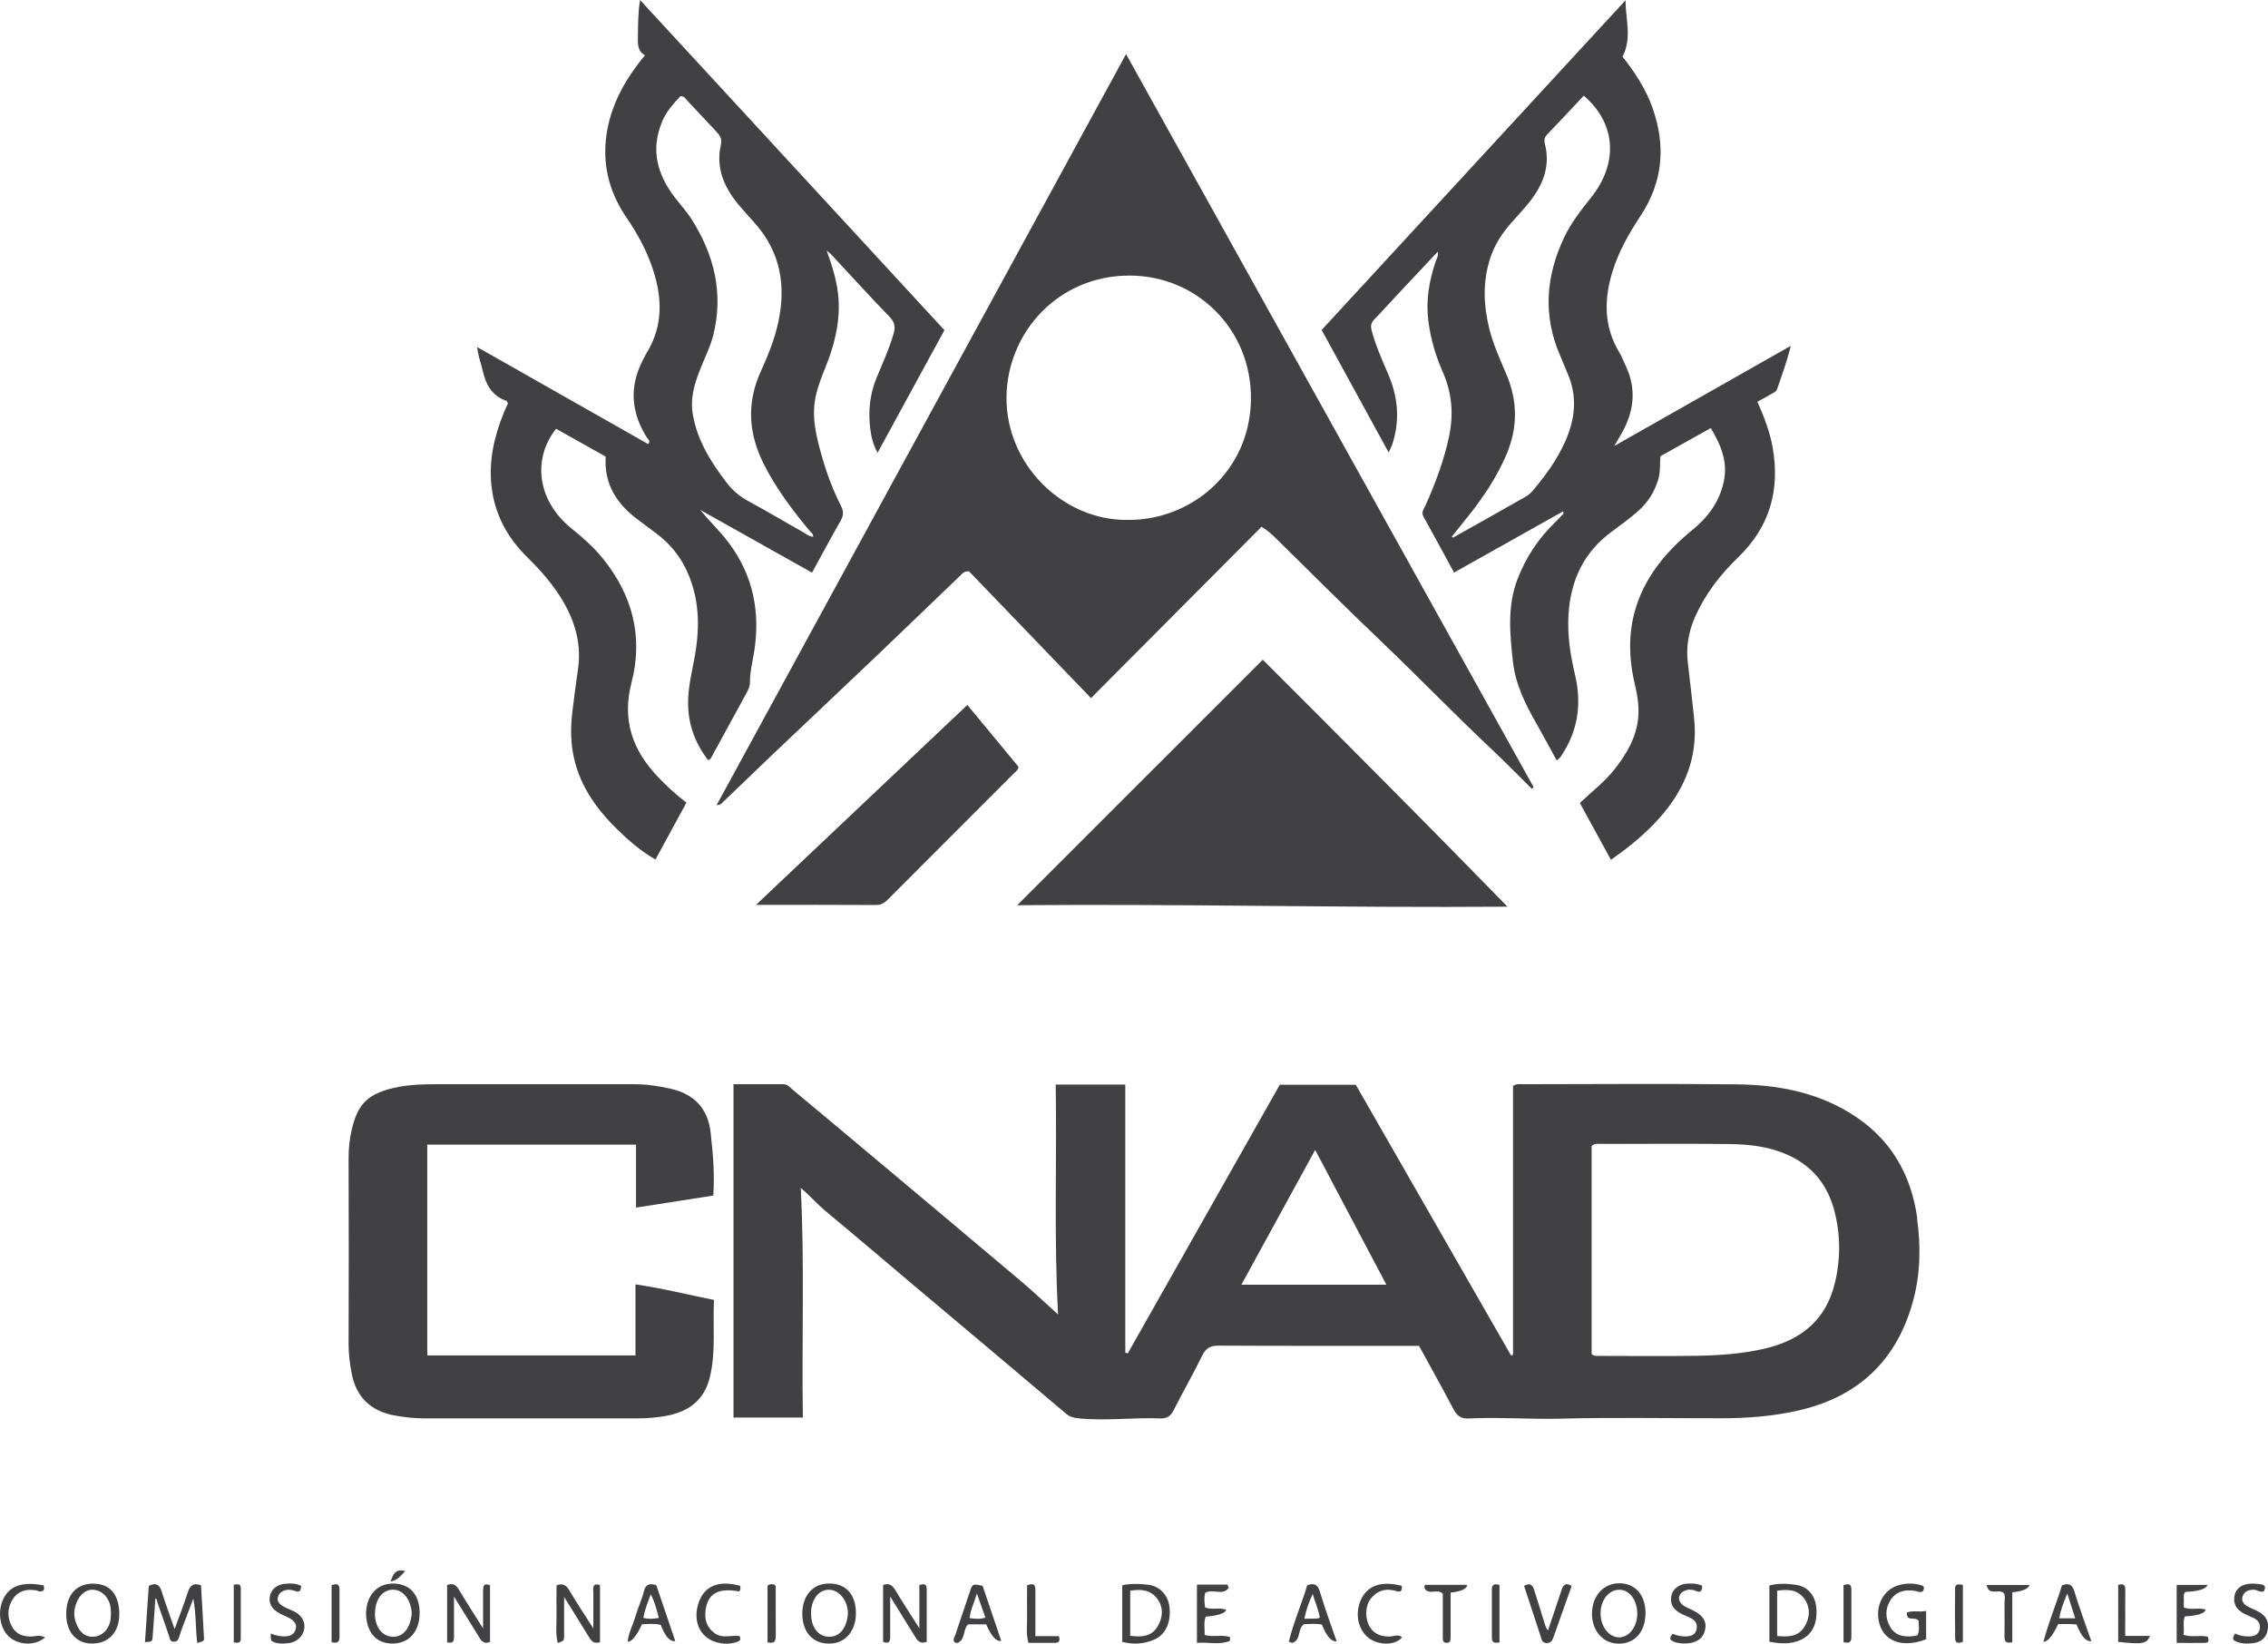 <?xml version="1.0" encoding="UTF-8"?>
<svg id="LETRAS_BLANCAS" xmlns="http://www.w3.org/2000/svg" version="1.1" viewBox="0 0 326.67 236.73">
  <!-- Generator: Adobe Illustrator 29.5.1, SVG Export Plug-In . SVG Version: 2.1.0 Build 141)  -->
  <defs>
    <style>
      .st0 {
        fill: #414042;
      }
    </style>
  </defs>
  <g>
    <g>
      <path class="st0" d="M104.16,115.49c2.33-2.23,4.65-4.48,6.99-6.71,4.9-4.65,9.82-9.28,14.71-13.94,4.21-4.01,8.39-8.05,12.58-12.07.25-.24.48-.53,1.14-.48,5.7,5.93,11.54,11.99,17.56,18.25,8.29-8.33,16.41-16.49,24.57-24.68.88.53,1.6,1.2,2.3,1.9,4.91,4.82,9.76,9.69,14.74,14.43,5.4,5.15,10.59,10.53,16.03,15.65,2,1.88,3.92,3.85,5.88,5.78.08-.09.16-.18.23-.26-19.54-35.13-39.07-70.26-58.7-105.57-19.74,36.2-39.32,72.12-58.97,108.16.6,0,.74-.27.94-.46ZM162.79,39.69c9.67.05,17.48,7.79,17.39,17.77-.09,10.39-8.54,17.49-17.73,17.42-9.36.12-17.56-7.98-17.48-17.66.08-9.32,7.45-17.59,17.81-17.53h0Z"/>
      <path class="st0" d="M217.13,130.58c-11.85-12.15-23.57-23.91-35.25-35.57-11.8,11.8-23.47,23.47-35.37,35.36,23.56-.21,46.94.39,70.62.21Z"/>
      <path class="st0" d="M108.88,130.32c6.03,0,11.68-.02,17.32.02.82,0,1.29-.4,1.8-.91,5.98-6,11.97-11.98,17.96-17.98.28-.28.68-.49.73-1.03-2.39-2.89-4.81-5.81-7.36-8.89-10.13,9.58-20.16,19.06-30.44,28.79h-.01Z"/>
    </g>
    <g>
      <path class="st0" d="M200.53,64c1.17-3.51.82-6.92-.65-10.28-.86-1.98-1.73-3.96-2.3-6.07-.2-.75-.09-1.19.42-1.71.95-.96,1.84-1.97,2.77-2.96,2.08-2.22,4.16-4.43,6.32-6.74.11.66-.19,1.06-.33,1.49-.92,2.76-1.4,5.54-1.03,8.47.32,2.59,1.05,5.03,2.09,7.4,1.32,3,1.57,6.06.89,9.28-.73,3.46-1.97,6.72-3.4,9.94-.22.49-.65.94-.27,1.61,1.49,2.65,2.92,5.33,4.39,8.03,5.3-2.97,10.48-5.88,15.72-8.82.04.25.07.32.05.34-.36.38-.72.77-1.1,1.13-2.49,2.4-4.37,5.2-5.58,8.44-1.42,3.82-1.05,7.69-.62,11.64.37,3.4,1.81,6.24,3.44,9.09.98,1.72,1.91,3.47,2.87,5.22.2-.13.3-.18.37-.26.12-.13.23-.27.32-.42,2.39-3.58,2.94-7.45,1.96-11.61-.67-2.86-1.13-5.75-.94-8.72.31-4.97,2.24-9.04,6.33-12,1.23-.9,2.46-1.81,3.61-2.81,1.45-1.25,2.46-2.83,3-4.68.31-1.07.2-2.2.29-3.29,2.44-1.36,4.81-2.69,7.26-4.06,1.51,2.53,2.5,4.94,1.85,7.81-.65,2.9-2.29,5.06-4.54,6.9-7.03,5.72-10.43,12.81-8.29,22.01.37,1.58.68,3.2.54,4.87-.24,2.87-1.61,5.22-3.32,7.43-1.45,1.87-3.32,3.3-5.1,4.97,1.5,2.74,2.98,5.46,4.48,8.19,2.26-1.58,4.32-3.23,6.17-5.14,4.17-4.3,6.49-9.29,5.79-15.42-.29-2.56-.55-5.13-.87-7.69-.3-2.34.07-4.56,1.01-6.69,1.47-3.33,3.65-6.14,6.25-8.65,4.5-4.35,6.02-9.62,4.95-15.73-.4-2.31-1.24-4.46-2.21-6.65.72-.4,1.35-.71,1.94-1.08.33-.21.75-.3.91-.76.65-1.91,1.37-3.81,1.96-6.21-8.59,4.87-16.83,9.55-25.42,14.42.61-1.06,1.04-1.74,1.4-2.45,1.48-2.94,1.71-5.93.3-8.97-.32-.69-.59-1.41-.98-2.06-2.25-3.75-2.22-7.66-.96-11.7.9-2.89,2.38-5.47,4.03-7.97,3.24-4.91,3.66-10.13,1.69-15.62-.98-2.74-2.57-5.11-4.29-7.3,1.39-2.68.43-5.39.43-8.12-14.59,15.83-29.18,31.65-43.77,47.48,3.23,5.9,6.39,11.69,9.65,17.64.25-.54.42-.85.53-1.17h0ZM212.74,72.68c1.66-2.21,3.08-4.55,4.19-7.1,1.68-3.88,1.7-7.72.07-11.6-.91-2.15-1.89-4.28-2.47-6.56-.86-3.42-1-6.82.11-10.23.59-1.82,1.57-3.39,2.81-4.83.88-1.02,1.81-2,2.67-3.05,2.06-2.52,3.25-5.29,2.39-8.62-.12-.48-.07-.89.31-1.29,1.78-1.86,3.54-3.75,5.3-5.62,4.8,4.14,4.87,9.85,1.1,14.6-1.46,1.85-2.92,3.68-3.93,5.82-2.64,5.58-3.08,11.24-.58,17,.37.86.71,1.73,1.08,2.59,1.46,3.35,1.08,6.63-.38,9.87-1.17,2.59-2.82,4.86-4.65,7.02-.31.37-.67.66-1.08.89-3.36,1.91-6.73,3.81-10.1,5.69-.11.06-.26.27-.48.04,1.22-1.54,2.48-3.05,3.67-4.63h-.03Z"/>
      <path class="st0" d="M68.73,49.97c.11,1.28.55,2.29.78,3.35.46,2.04,1.33,3.7,3.45,4.42.08.03.11.19.2.36-.2.44-.42.91-.62,1.4-1.35,3.36-2.15,6.82-1.75,10.47.44,4.08,2.28,7.48,5.19,10.32,1.64,1.61,3.16,3.31,4.44,5.23,2.18,3.28,3.4,6.8,2.84,10.8-.28,2.03-.57,4.07-.81,6.11-.23,1.93-.28,3.86.04,5.79.75,4.55,3.23,8.12,6.44,11.25,1.63,1.59,3.34,3.09,5.48,4.32,1.52-2.79,2.99-5.49,4.46-8.19-1.56-1.2-2.9-2.44-4.15-3.76-3.64-3.84-5.15-8.18-3.76-13.53,1.7-6.56.17-12.53-4.08-17.82-1.34-1.66-2.91-3.05-4.56-4.38-5.11-4.13-5.56-10.19-2.22-14.36,2.37,1.33,4.76,2.68,7.14,4.01-.26,4.09,1.7,6.92,4.76,9.17.9.66,1.79,1.33,2.68,2.01,1.85,1.42,3.28,3.16,4.26,5.3,1.78,3.89,1.89,7.93,1.17,12.06-.41,2.37-1.04,4.7-1,7.14.05,3.03,1.06,5.67,2.89,8.05.2-.14.33-.18.38-.27,1.75-3.19,3.49-6.38,5.23-9.57.26-.47.43-.96.42-1.51-.02-1.36.33-2.68.55-4,.98-5.83-.03-11.19-3.63-15.99-1.26-1.67-2.76-3.09-4.12-4.73,5.34,2.99,10.67,5.99,16.13,9.05,1.42-2.59,2.74-5.06,4.13-7.49.43-.75.43-1.36.04-2.12-1.11-2.2-1.99-4.5-2.67-6.87-.88-3.05-1.7-6.11-.87-9.34.32-1.25.77-2.45,1.26-3.64,1.27-3.12,2.12-6.33,1.94-9.75-.13-2.42-.83-4.7-1.72-7.18.37.32.57.47.74.66,2.76,2.96,5.49,5.97,8.31,8.88.79.81.87,1.51.57,2.51-.63,2.14-1.55,4.17-2.41,6.22-1,2.41-1.25,4.87-.93,7.42.14,1.11.38,2.2,1.05,3.44,3.29-6.04,6.45-11.83,9.63-17.66-14.66-15.9-29.25-31.73-43.84-47.55-.3,1.86-.28,3.55-.31,5.23-.02,1.06-.08,2.11,1.02,2.74-.4.49-.7.85-.98,1.22-2.48,3.28-4.26,6.89-4.66,11.03-.4,4.07.69,7.78,3,11.15,1.43,2.09,2.65,4.29,3.52,6.67,1.6,4.38,1.9,8.69-.68,12.86-.18.3-.33.62-.49.93-2,3.83-1.72,7.55.56,11.18.15.24.58.47.2.95-8.21-4.65-16.42-9.31-24.63-13.97v-.02ZM95.35,17.54c.6-1.43,1.61-2.58,2.66-3.69.58-.03.8.46,1.11.78,1.38,1.44,2.73,2.92,4.1,4.37.49.53.81,1,.61,1.85-.78,3.46.56,6.31,2.75,8.87.69.8,1.4,1.58,2.1,2.37,3.76,4.2,4.58,9.08,3.39,14.45-.54,2.42-1.46,4.69-2.48,6.93-2.11,4.61-1.78,9.07.5,13.52,1.78,3.48,4.1,6.56,6.59,9.53.17.21.46.34.45.8-.68-.09-1.17-.53-1.7-.82-2.56-1.43-5.07-2.94-7.65-4.33-1.28-.69-2.31-1.58-3.17-2.72-2.25-2.96-4.2-6.04-4.83-9.83-.37-2.22.21-4.18.96-6.16.66-1.75,1.56-3.42,2.01-5.24,1.47-6,.13-11.48-3.11-16.6-.72-1.14-1.64-2.14-2.46-3.21-2.51-3.28-3.5-6.87-1.82-10.86h0Z"/>
    </g>
  </g>
  <g>
    <path class="st0" d="M276.16,175.5c-.91-6.54-3.97-11.69-9.66-15.18-5.02-3.08-10.59-4.09-16.33-4.15-10.23-.11-20.47-.03-30.71-.02-.46,0-.94-.12-1.53.24v38.75c-.1.02-.19.05-.29.07-7.48-13.04-14.96-26.08-22.36-38.98h-10.95c-7.32,12.94-14.61,25.82-21.9,38.7-.12-.04-.23-.09-.35-.13v-38.6h-10.02c.18,11.09-.27,22.04.34,33.11-1.86-1.67-3.6-3.33-5.43-4.87-7.05-5.95-14.12-11.87-21.19-17.8-3.83-3.21-7.65-6.42-11.5-9.61-.43-.36-.8-.89-1.47-.88h-7.16v48.01h9.99c-.17-11.09.26-22.07-.3-33.07,1.28,1.07,2.39,2.36,3.7,3.44,4.03,3.34,8,6.73,12,10.1,7.51,6.32,15.02,12.63,22.51,18.97.59.5,1.18.61,1.91.68,3.88.38,7.75-.15,11.62,0,1.06.05,1.56-.37,2.01-1.26,1.32-2.62,2.79-5.16,4.07-7.79.55-1.13,1.23-1.44,2.43-1.43,9.12.05,18.24.03,27.35.03h1.45c1.69,3.08,3.37,6.1,4.98,9.16.5.94,1.08,1.35,2.19,1.3,4.4-.21,8.8.14,13.21.03,7.7-.2,15.41-.05,23.12-.06,3.88,0,7.75-.3,11.53-1.21,8.38-2.02,13.77-7.21,16.08-15.51,1.1-3.95,1.19-7.99.62-12.05h.04ZM178.8,185.03c3.57-6.52,7.04-12.87,10.63-19.42,3.46,6.55,6.82,12.92,10.26,19.42h-20.89ZM264.29,184.74c-1.26,5.4-4.94,8.3-10.16,9.5-3.16.73-6.39.96-9.61,1.02-4.76.08-9.53.02-14.29.02-.28,0-.59.06-.98-.27v-29.95c.42-.44.92-.31,1.37-.31,6.18,0,12.35-.06,18.53.02,2.45.03,4.9.27,7.26,1.12,3.99,1.44,6.59,4.14,7.73,8.23.98,3.53.99,7.09.16,10.63h-.01Z"/>
    <path class="st0" d="M91.53,184.97v10.24h-29.99v-30.36h30.07v9.07c3.79-.59,7.42-1.16,11.13-1.74.22-3.18-.06-6.11-.38-9.02-.38-3.53-2.37-5.59-5.81-6.37-1.73-.39-3.45-.64-5.22-.64-9.52,0-19.05,0-28.57,0-1.77,0-3.53.05-5.26.37-4.68.88-6,2.59-6.85,6.23-.32,1.36-.45,2.77-.44,4.2.03,8.88.03,17.76,0,26.63,0,1.42.17,2.82.44,4.2.65,3.42,2.72,5.44,6.19,6.08,1.51.28,3.02.42,4.55.42h30.16c1.65,0,3.28-.11,4.9-.47,2.98-.68,5-2.29,5.78-5.42.91-3.66.42-7.35.61-11.17-3.76-.75-7.39-1.68-11.3-2.24h0Z"/>
  </g>
  <g>
    <path class="st0" d="M27.04,229.34c-.53,1.68-1.18,3.33-1.89,5.28-.7-2.01-1.34-3.74-1.89-5.5-.3-.94-.81-1.2-1.83-.73-.18,2.64-.36,5.36-.55,8.11,1.02-.08,1.05-.08,1.1-.71.15-1.86.27-3.73.4-5.59.26.1.22.35.29.56.55,1.6,1.11,3.2,1.66,4.8.13.38.12.86.68.88.62.02.73-.46.87-.92.12-.39.26-.78.4-1.16.49-1.29.98-2.59,1.56-4.12.44,2.3.3,4.36.58,6.39.93-.29.99-.29.96-.76-.13-2.55-.29-5.11-.43-7.57-1.2-.39-1.61.12-1.91,1.06v-.02Z"/>
    <path class="st0" d="M69.58,228.98c.01,1.76,0,3.52,0,5.55-1.31-2.08-2.45-3.84-3.52-5.65-.45-.76-.97-.86-1.66-.6v8.25c.9.22.99-.24.99-.85-.01-1.81,0-3.62,0-5.74,1.3,2.1,2.41,3.89,3.51,5.67.37.6.71,1.25,1.68.87v-8.17c-.78-.33-1,0-.99.67h-.01Z"/>
    <path class="st0" d="M85.46,229.01c.02,1.75,0,3.5,0,5.52-1.26-1.98-2.41-3.72-3.48-5.52-.43-.72-.89-1.02-1.82-.69,0,1.35-.03,2.75,0,4.15.04,1.37-.19,2.77.18,4.15.88-.32.9-.32.91-.98.01-1.8,0-3.6,0-5.66,1.26,2.03,2.39,3.85,3.52,5.68.34.56.66,1.15,1.65.86v-8.23c-.81-.28-1,.05-.99.73h.03Z"/>
    <path class="st0" d="M132.42,228.3v6.21c-1.26-1.99-2.41-3.73-3.48-5.53-.43-.71-.9-1.01-1.74-.71v8.18c.78.33,1.02.02,1.02-.66v-5.86c1.28,2.07,2.41,3.9,3.54,5.72.35.56.67,1.15,1.72.82v-7.59c0-.79-.39-.81-1.06-.59h0Z"/>
    <path class="st0" d="M118.83,228.1c-1.76.21-3.09,1.63-3.25,3.81-.22,2.92,1.4,5.1,4.37,4.77,1.98-.22,3.31-1.94,3.33-4.28.03-2.96-1.69-4.62-4.44-4.3h-.01ZM122.09,232.77c-.27,1.96-1.33,3.06-2.84,2.95-1.47-.11-2.43-1.43-2.43-3.33v-.18c.06-1.98,1.2-3.35,2.71-3.25,1.49.09,2.74,1.85,2.58,3.64,0,.06-.02.12-.03.17h0Z"/>
    <path class="st0" d="M56.84,228.07c-2.97-.14-4.35,2.4-4.08,4.94.25,2.32,1.56,3.59,3.53,3.69,2.54.13,4.2-1.67,4.15-4.52-.04-2.51-1.39-4.01-3.6-4.11ZM59.24,232.89c-.33,1.89-1.33,2.92-2.76,2.83-1.47-.09-2.46-1.41-2.48-3.29,0-.12,0-.23.02-.35.11-1.83,1.07-3.06,2.47-3.13,1.31-.07,2.38.99,2.74,2.71.08.41.09.81.02,1.22h-.01Z"/>
    <path class="st0" d="M13.61,228.08c-2.56-.08-4.08,1.56-4.07,4.38,0,2.7,1.57,4.38,4.01,4.24,2.41-.14,3.84-2,3.61-4.83-.2-2.45-1.48-3.72-3.56-3.78h0ZM15.89,233.47c-.29,1.28-1.25,2.18-2.38,2.25-1.22.08-2.02-.57-2.55-1.97-.36-.93-.34-1.81-.01-2.74.47-1.34,1.4-2.12,2.51-2.05,1.13.07,2.11.96,2.41,2.23.09.4.08.81.11,1.15-.03.43-.02.79-.1,1.13h.01Z"/>
    <path class="st0" d="M258.76,228.27c-1.3-.22-2.66-.26-3.91.07v8.1c1.86.37,3.16.3,4.39-.21,1.74-.72,2.56-2.33,2.38-4.64-.14-1.72-1.17-3.04-2.85-3.33h-.01ZM259.91,234.27c-.9,1.49-2.36,1.49-3.94,1.35v-6.52c1.62-.25,3-.14,3.93,1.18.9,1.28.8,2.69.01,3.99Z"/>
    <path class="st0" d="M165.33,228.23c-1.21-.14-2.44-.19-3.69.08v8.15c1.63.43,3.17.31,4.65-.34,1.64-.72,2.43-2.58,2.14-4.77-.22-1.65-1.4-2.92-3.09-3.12h0ZM166.73,234.25c-.88,1.47-2.33,1.56-3.94,1.34v-6.49c1.6-.27,2.97-.12,3.91,1.17.93,1.28.8,2.69.03,3.98h0Z"/>
    <path class="st0" d="M234.41,228.19c-2.1-.59-4.11.43-4.81,2.45-.84,2.41.12,5.02,2.14,5.81.27.1.55.19.84.23,2.63.33,4.42-1.44,4.43-4.37,0-2.08-.99-3.67-2.61-4.11h.01ZM233.18,235.81c-1.38,0-2.55-1.44-2.64-3.24-.1-1.93,1.05-3.53,2.58-3.61s2.71,1.44,2.7,3.47c0,1.88-1.2,3.4-2.65,3.39h0Z"/>
    <path class="st0" d="M274.68,232.23c-.16,1.46,1.24.47,1.67,1.23-.03.6.19,1.35-.17,2.06-.23.05-.39.09-.57.11-1.38.18-2.65-.06-3.37-1.34-.7-1.24-.74-2.61.06-3.85.84-1.29,2.13-1.55,3.57-1.31.38.06.78.33,1.14-.02.15-.32.16-.66-.16-.76-1.14-.37-2.33-.37-3.46-.02-2.35.72-3.49,3.4-2.56,5.9.85,2.31,3.53,3.07,6.6,1.85v-4.07c-1.03.2-1.91-.11-2.74.22h-.01Z"/>
    <path class="st0" d="M139.67,229.31c-.7,2.04-1.37,4.08-2.06,6.12-.12.37-.45.71-.07,1.14.15,0,.35.08.48,0,1.06-.55.66-1.91,1.42-2.63h2.6c.76,1.73,1.48,2.52,2.17,2.37-.9-2.65-1.79-5.29-2.68-7.92-1.43-.3-1.45-.31-1.86.91h0ZM139.66,233.04c.13-1.21.66-2.24,1.05-3.55.44,1.26.82,2.33,1.22,3.48-.8.25-1.52.18-2.27.07Z"/>
    <path class="st0" d="M296.99,228.33c-.82,2.72-1.95,5.33-2.66,8.12.61,0,1.32-.85,2.12-2.55h1.52c.35,0,.69.03,1.12.05.69,1.73,1.4,2.53,2.13,2.4-.82-2.38-1.71-4.73-2.43-7.13-.33-1.1-.86-1.24-1.81-.89h.01ZM296.61,233.07c.18-1.24.64-2.31,1.15-3.58.41,1.29.76,2.37,1.14,3.58h-2.29Z"/>
    <path class="st0" d="M188.28,228.32c-.8,2.7-1.96,5.32-2.65,8.12.28.08.47.2.59.15,1.22-.47.62-2.05,1.64-2.69.84.02,1.71-.12,2.54.08.67,1.68,1.37,2.48,2.12,2.4-.82-2.4-1.7-4.74-2.41-7.14-.32-1.08-.84-1.27-1.84-.93h.01ZM187.88,233.14c.23-1.29.65-2.37,1.19-3.58.36,1.25.86,2.28,1.03,3.44-.69.23-1.38.06-2.22.14Z"/>
    <path class="st0" d="M92.75,229.16c-.31,1.24-.87,2.42-1.23,3.65-.35,1.21-.99,2.34-1.12,3.64.6,0,1.29-.85,2.07-2.52.89-.04,1.81-.14,2.7.09.65,1.69,1.35,2.46,2.09,2.32-.91-2.66-1.81-5.31-2.73-8.04-.96-.29-1.52-.17-1.78.86h0ZM92.67,233.01c.17-1.16.64-2.21,1.06-3.4.57,1.1.85,2.19,1.17,3.41-.81.14-1.49.17-2.23,0h0Z"/>
    <path class="st0" d="M173.51,235.47c.03-.95-.17-1.81.15-2.63,1.79-.16,2.77-.49,2.96-.98-.94-.42-1.98.05-3.04-.34-.11-.71-.17-1.44,0-2.11,1.08-.66,2.59.48,3.4-.74-.06-.15-.13-.3-.19-.45h-4.39v8.39c1.63-.14,3.19.33,4.71-.27.08-.03.04-.33.07-.56-1.17-.41-2.43.05-3.65-.31h-.02Z"/>
    <path class="st0" d="M314.49,235.41c.18-.9-.14-1.79.21-2.61,1.87-.11,2.87-.44,2.98-.99-.99-.33-2.08.13-3.13-.3,0-.39-.02-.73,0-1.08.02-.39-.13-.83.22-1.16,1.94-.09,3-.43,3.18-1.01h-4.43v8.35c1.41,0,2.74.03,4.08,0,.57-.02.59-.42.38-.89-1.11-.28-2.31.15-3.49-.28v-.02Z"/>
    <path class="st0" d="M224.92,228.99c-.65,1.93-1.29,3.87-1.95,5.82-.34-.38-.44-.83-.58-1.29-.45-1.51-.95-3.01-1.41-4.51-.23-.76-.61-1.1-1.46-.61.8,2.44,1.6,4.87,2.4,7.31.14.44.18.9.84.92.62.02.82-.37.98-.81.89-2.47,1.76-4.94,2.63-7.4-.84-.56-1.22-.15-1.46.57h.01Z"/>
    <path class="st0" d="M243.83,231.91c-.47-.23-.99-.39-1.4-.71-.93-.71-.74-1.76.36-2.15.52-.19,1.03-.12,1.54.1.65.28.84-.08.84-.78-.8-.34-1.57-.34-2.33-.28-1.01.08-1.88.8-2.08,1.61-.28,1.14.12,2.01,1.24,2.63.56.31,1.19.51,1.74.83.56.33.76.86.62,1.51-.16.69-.65.93-1.28.99-.76.08-1.5-.08-2.17-.36-.3.42-.58.75,0,1.05.6.31,1.23.35,1.88.34,1.54-.04,2.49-.68,2.79-1.91.3-1.21-.28-2.15-1.75-2.86h0Z"/>
    <path class="st0" d="M4.28,235.69c-1.09-.03-1.97-.41-2.51-1.35-.76-1.33-.75-2.73.06-4.01.78-1.23,2.01-1.52,3.39-1.28.17.03.33.14.5.15.72.03.68-.39.57-.87-3.12-.62-5.04.1-5.91,2.17-.81,1.94-.27,4.39,1.2,5.45,1.43,1.03,3.6,1.03,4.91-.13-.84-.44-1.54-.1-2.22-.12h0Z"/>
    <path class="st0" d="M42.38,232.1c-.51-.27-1.08-.46-1.58-.75-.53-.3-.98-.73-.75-1.42.21-.62.74-.87,1.36-.96.42-.06.8.07,1.2.2.53.18.75-.11.76-.77-.71-.37-1.42-.36-2.12-.32-1.28.07-2.13.72-2.36,1.73-.24,1.06.22,1.93,1.39,2.56.51.28,1.08.46,1.57.77.51.32.93.78.75,1.46-.19.7-.69,1.04-1.43,1.07-.75.03-1.46-.1-2.17-.41-.03.66.03,1.03.19,1.12.77.41,1.61.35,2.42.26,1.12-.12,2.02-.98,2.2-1.98.19-1.04-.31-1.99-1.41-2.57h-.02Z"/>
    <path class="st0" d="M106.45,229.21c.25-.24.22-.52.15-.82-3.18-.87-5.28.06-6.05,2.68-.73,2.48.28,4.71,2.52,5.41,1.07.34,2.19.35,3.27-.08.34-.14.36-.41.18-.78-1.14-.15-2.41.4-3.52-.36-1.2-.82-1.55-1.98-1.37-3.36.31-2.41,1.83-3.26,4.83-2.7h0Z"/>
    <path class="st0" d="M200.11,235.7c-1.13-.02-2.08-.3-2.74-1.28-.77-1.15-.8-3.06.05-4.16.87-1.12,2.04-1.53,3.44-1.18.28.07.55.21.85.11.24-.23.25-.51.17-.81-3.01-.75-5.04,0-5.94,2.2-.87,2.13-.17,4.6,1.6,5.59,1.51.84,3.59.69,4.4-.37-.58-.51-1.23-.1-1.82-.11h0Z"/>
    <path class="st0" d="M325.4,232.17c-.5-.29-1.06-.49-1.58-.76-.62-.33-1.06-.82-.79-1.56.25-.69.86-.87,1.55-.9.52-.02.95.47,1.5.22.19-.42.31-.84-.28-.96-.51-.1-1.05-.15-1.57-.13-1.29.04-2.17.68-2.37,1.67-.25,1.2.2,2.05,1.44,2.69.41.21.86.37,1.28.57.71.35,1.08.91.87,1.71-.19.75-.79.94-1.49.96-.7.02-1.38-.1-2.04-.42-.33.57-.41.86.03,1.09.83.41,1.71.4,2.58.3,1.16-.13,1.9-.84,2.08-1.83.22-1.22-.13-2.02-1.21-2.65h0Z"/>
    <path class="st0" d="M205.23,228.82c.63.93,1.81-.07,2.58.71v.84c0,1.82,0,3.63,0,5.45,0,.35,0,.74.49.78.59.05.64-.36.64-.81v-6.42c1.54-.17,2.34-.54,2.39-1.12h-6.12c0,.26-.07.47,0,.58h0Z"/>
    <path class="st0" d="M288.63,229.44c.24.46.08,1.05.09,1.62.02,1.53.01,3.06,0,4.59,0,.59.04,1.1,1.12.86v-7.19c1.46-.13,2.29-.48,2.48-1.05h-6.17c.33,1.68,1.76.46,2.47,1.18h.01Z"/>
    <path class="st0" d="M149.13,235.64v-6.72c0-.96-.53-.8-1.19-.62,0,1.44-.03,2.79,0,4.13.04,1.38-.2,2.78.19,4.18h3.79c.6,0,.83-.29.59-.97h-3.38,0Z"/>
    <path class="st0" d="M306.11,233.49c0-1.52-.02-3.05,0-4.57.01-.79-.39-.82-1.02-.67v8.21c3.44.39,4.16.28,4.57-.86h-3.56v-2.11h0Z"/>
    <path class="st0" d="M111.52,228.19c-.3,0-.64-.15-.97.2v8.14c1.09.26,1.2-.28,1.19-1.02-.02-2.34,0-4.68-.01-7.02,0-.09-.12-.18-.21-.31h0Z"/>
    <path class="st0" d="M33.67,228.22v8.31c.59.12,1.01.12,1.01-.57,0-2.4,0-4.81,0-7.21,0-.74-.51-.56-1-.53h0Z"/>
    <path class="st0" d="M214.88,228.89v7.01c0,.66.39.77,1.1.64v-8.28c-.65-.16-1.1-.16-1.1.63Z"/>
    <path class="st0" d="M265.53,228.28v8.22c.86.24,1.13-.05,1.13-.73v-6.84c0-.95-.52-.8-1.12-.65h-.01Z"/>
    <path class="st0" d="M47.76,228.28v8.22c.85.24,1.14-.05,1.14-.73v-6.84c0-.95-.52-.8-1.14-.65h0Z"/>
    <path class="st0" d="M281.6,228.75c-.02,2.4-.02,4.79.01,7.19.01.78.5.75,1.11.51v-8.19c-.59-.09-1.11-.23-1.12.5h0Z"/>
    <path class="st0" d="M58.37,226.28c-1.48-.44-1.77.58-2.12,1.48.95-.11,1.44-.81,2.12-1.48Z"/>
  </g>
</svg>